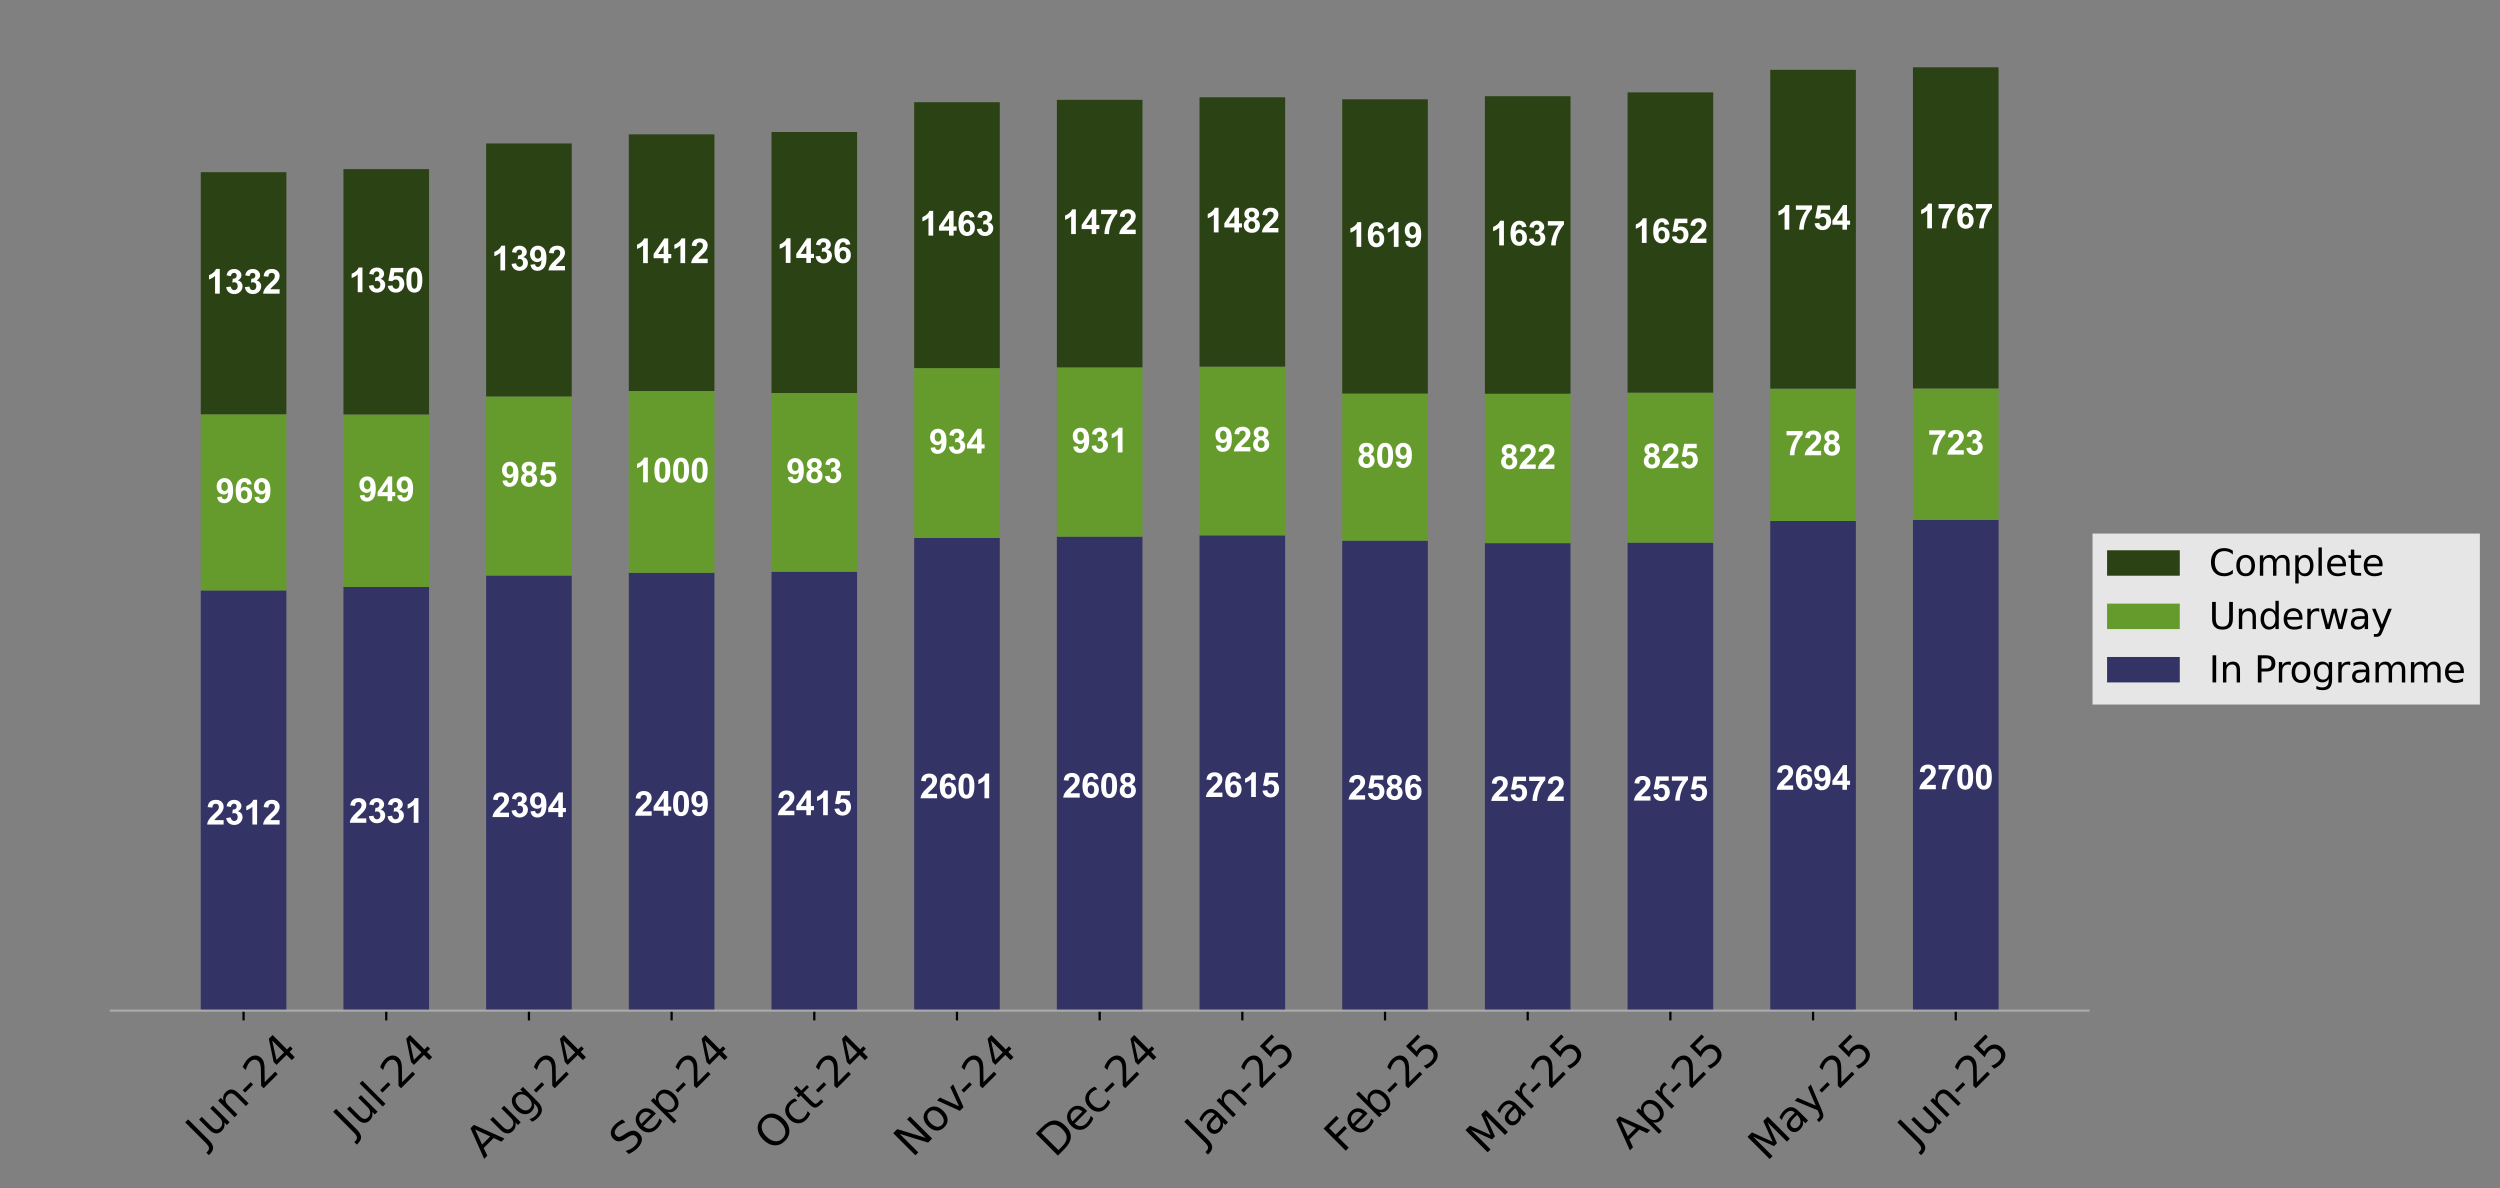 <?xml version="1.0" encoding="utf-8" standalone="no"?>
<!DOCTYPE svg PUBLIC "-//W3C//DTD SVG 1.1//EN"
  "http://www.w3.org/Graphics/SVG/1.1/DTD/svg11.dtd">
<svg xmlns:xlink="http://www.w3.org/1999/xlink" width="894.02pt" height="424.939pt" viewBox="0 0 894.02 424.939" xmlns="http://www.w3.org/2000/svg" version="1.1">
 <rect x="0" y="0" width="894.02" height="424.939" fill="#808080" stroke="none"/>
 <defs>
  <style type="text/css">*{stroke-linejoin: round; stroke-linecap: butt}</style>
 </defs>
 <g id="figure_1">
  <g id="patch_1">
   <path d="M 0 424.939 
L 894.02 424.939 
L 894.02 0 
L 0 0 
L 0 424.939 
z
" style="fill: none"/>
  </g>
  <g id="axes_1">
   <g id="patch_2">
    <path d="M 39.65 361.407 
L 746.845 361.407 
L 746.845 7.2 
L 39.65 7.2 
L 39.65 361.407 
z
" style="fill: none"/>
   </g>
   <g id="patch_3">
    <path d="M 71.795 361.407 
L 102.41 361.407 
L 102.41 211.131 
L 71.795 211.131 
z
" clip-path="url(#ped922a12ce)" style="fill: #333366"/>
   </g>
   <g id="patch_4">
    <path d="M 122.819 361.407 
L 153.434 361.407 
L 153.434 209.896 
L 122.819 209.896 
z
" clip-path="url(#ped922a12ce)" style="fill: #333366"/>
   </g>
   <g id="patch_5">
    <path d="M 173.844 361.407 
L 204.458 361.407 
L 204.458 205.801 
L 173.844 205.801 
z
" clip-path="url(#ped922a12ce)" style="fill: #333366"/>
   </g>
   <g id="patch_6">
    <path d="M 224.868 361.407 
L 255.482 361.407 
L 255.482 204.826 
L 224.868 204.826 
z
" clip-path="url(#ped922a12ce)" style="fill: #333366"/>
   </g>
   <g id="patch_7">
    <path d="M 275.892 361.407 
L 306.506 361.407 
L 306.506 204.436 
L 275.892 204.436 
z
" clip-path="url(#ped922a12ce)" style="fill: #333366"/>
   </g>
   <g id="patch_8">
    <path d="M 326.916 361.407 
L 357.531 361.407 
L 357.531 192.347 
L 326.916 192.347 
z
" clip-path="url(#ped922a12ce)" style="fill: #333366"/>
   </g>
   <g id="patch_9">
    <path d="M 377.94 361.407 
L 408.555 361.407 
L 408.555 191.892 
L 377.94 191.892 
z
" clip-path="url(#ped922a12ce)" style="fill: #333366"/>
   </g>
   <g id="patch_10">
    <path d="M 428.964 361.407 
L 459.579 361.407 
L 459.579 191.437 
L 428.964 191.437 
z
" clip-path="url(#ped922a12ce)" style="fill: #333366"/>
   </g>
   <g id="patch_11">
    <path d="M 479.989 361.407 
L 510.603 361.407 
L 510.603 193.322 
L 479.989 193.322 
z
" clip-path="url(#ped922a12ce)" style="fill: #333366"/>
   </g>
   <g id="patch_12">
    <path d="M 531.013 361.407 
L 561.627 361.407 
L 561.627 194.232 
L 531.013 194.232 
z
" clip-path="url(#ped922a12ce)" style="fill: #333366"/>
   </g>
   <g id="patch_13">
    <path d="M 582.037 361.407 
L 612.651 361.407 
L 612.651 194.037 
L 582.037 194.037 
z
" clip-path="url(#ped922a12ce)" style="fill: #333366"/>
   </g>
   <g id="patch_14">
    <path d="M 633.061 361.407 
L 663.676 361.407 
L 663.676 186.302 
L 633.061 186.302 
z
" clip-path="url(#ped922a12ce)" style="fill: #333366"/>
   </g>
   <g id="patch_15">
    <path d="M 684.085 361.407 
L 714.7 361.407 
L 714.7 185.912 
L 684.085 185.912 
z
" clip-path="url(#ped922a12ce)" style="fill: #333366"/>
   </g>
   <g id="patch_16">
    <path d="M 71.795 211.131 
L 102.41 211.131 
L 102.41 148.148 
L 71.795 148.148 
z
" clip-path="url(#ped922a12ce)" style="fill: #659b2c"/>
   </g>
   <g id="patch_17">
    <path d="M 122.819 209.896 
L 153.434 209.896 
L 153.434 148.213 
L 122.819 148.213 
z
" clip-path="url(#ped922a12ce)" style="fill: #659b2c"/>
   </g>
   <g id="patch_18">
    <path d="M 173.844 205.801 
L 204.458 205.801 
L 204.458 141.778 
L 173.844 141.778 
z
" clip-path="url(#ped922a12ce)" style="fill: #659b2c"/>
   </g>
   <g id="patch_19">
    <path d="M 224.868 204.826 
L 255.482 204.826 
L 255.482 139.828 
L 224.868 139.828 
z
" clip-path="url(#ped922a12ce)" style="fill: #659b2c"/>
   </g>
   <g id="patch_20">
    <path d="M 275.892 204.436 
L 306.506 204.436 
L 306.506 140.543 
L 275.892 140.543 
z
" clip-path="url(#ped922a12ce)" style="fill: #659b2c"/>
   </g>
   <g id="patch_21">
    <path d="M 326.916 192.347 
L 357.531 192.347 
L 357.531 131.639 
L 326.916 131.639 
z
" clip-path="url(#ped922a12ce)" style="fill: #659b2c"/>
   </g>
   <g id="patch_22">
    <path d="M 377.94 191.892 
L 408.555 191.892 
L 408.555 131.379 
L 377.94 131.379 
z
" clip-path="url(#ped922a12ce)" style="fill: #659b2c"/>
   </g>
   <g id="patch_23">
    <path d="M 428.964 191.437 
L 459.579 191.437 
L 459.579 131.119 
L 428.964 131.119 
z
" clip-path="url(#ped922a12ce)" style="fill: #659b2c"/>
   </g>
   <g id="patch_24">
    <path d="M 479.989 193.322 
L 510.603 193.322 
L 510.603 140.738 
L 479.989 140.738 
z
" clip-path="url(#ped922a12ce)" style="fill: #659b2c"/>
   </g>
   <g id="patch_25">
    <path d="M 531.013 194.232 
L 561.627 194.232 
L 561.627 140.803 
L 531.013 140.803 
z
" clip-path="url(#ped922a12ce)" style="fill: #659b2c"/>
   </g>
   <g id="patch_26">
    <path d="M 582.037 194.037 
L 612.651 194.037 
L 612.651 140.413 
L 582.037 140.413 
z
" clip-path="url(#ped922a12ce)" style="fill: #659b2c"/>
   </g>
   <g id="patch_27">
    <path d="M 633.061 186.302 
L 663.676 186.302 
L 663.676 138.983 
L 633.061 138.983 
z
" clip-path="url(#ped922a12ce)" style="fill: #659b2c"/>
   </g>
   <g id="patch_28">
    <path d="M 684.085 185.912 
L 714.7 185.912 
L 714.7 138.918 
L 684.085 138.918 
z
" clip-path="url(#ped922a12ce)" style="fill: #659b2c"/>
   </g>
   <g id="patch_29">
    <path d="M 71.795 148.148 
L 102.41 148.148 
L 102.41 61.571 
L 71.795 61.571 
z
" clip-path="url(#ped922a12ce)" style="fill: #2b4215"/>
   </g>
   <g id="patch_30">
    <path d="M 122.819 148.213 
L 153.434 148.213 
L 153.434 60.466 
L 122.819 60.466 
z
" clip-path="url(#ped922a12ce)" style="fill: #2b4215"/>
   </g>
   <g id="patch_31">
    <path d="M 173.844 141.778 
L 204.458 141.778 
L 204.458 51.301 
L 173.844 51.301 
z
" clip-path="url(#ped922a12ce)" style="fill: #2b4215"/>
   </g>
   <g id="patch_32">
    <path d="M 224.868 139.828 
L 255.482 139.828 
L 255.482 48.051 
L 224.868 48.051 
z
" clip-path="url(#ped922a12ce)" style="fill: #2b4215"/>
   </g>
   <g id="patch_33">
    <path d="M 275.892 140.543 
L 306.506 140.543 
L 306.506 47.206 
L 275.892 47.206 
z
" clip-path="url(#ped922a12ce)" style="fill: #2b4215"/>
   </g>
   <g id="patch_34">
    <path d="M 326.916 131.639 
L 357.531 131.639 
L 357.531 36.547 
L 326.916 36.547 
z
" clip-path="url(#ped922a12ce)" style="fill: #2b4215"/>
   </g>
   <g id="patch_35">
    <path d="M 377.94 131.379 
L 408.555 131.379 
L 408.555 35.702 
L 377.94 35.702 
z
" clip-path="url(#ped922a12ce)" style="fill: #2b4215"/>
   </g>
   <g id="patch_36">
    <path d="M 428.964 131.119 
L 459.579 131.119 
L 459.579 34.792 
L 428.964 34.792 
z
" clip-path="url(#ped922a12ce)" style="fill: #2b4215"/>
   </g>
   <g id="patch_37">
    <path d="M 479.989 140.738 
L 510.603 140.738 
L 510.603 35.507 
L 479.989 35.507 
z
" clip-path="url(#ped922a12ce)" style="fill: #2b4215"/>
   </g>
   <g id="patch_38">
    <path d="M 531.013 140.803 
L 561.627 140.803 
L 561.627 34.402 
L 531.013 34.402 
z
" clip-path="url(#ped922a12ce)" style="fill: #2b4215"/>
   </g>
   <g id="patch_39">
    <path d="M 582.037 140.413 
L 612.651 140.413 
L 612.651 33.037 
L 582.037 33.037 
z
" clip-path="url(#ped922a12ce)" style="fill: #2b4215"/>
   </g>
   <g id="patch_40">
    <path d="M 633.061 138.983 
L 663.676 138.983 
L 663.676 24.977 
L 633.061 24.977 
z
" clip-path="url(#ped922a12ce)" style="fill: #2b4215"/>
   </g>
   <g id="patch_41">
    <path d="M 684.085 138.918 
L 714.7 138.918 
L 714.7 24.067 
L 684.085 24.067 
z
" clip-path="url(#ped922a12ce)" style="fill: #2b4215"/>
   </g>
   <g id="matplotlib.axis_1">
    <g id="xtick_1">
     <g id="line2d_1">
      <defs>
       <path id="mdb0d4c13db" d="M 0 0 
L 0 3.5 
" style="stroke: #000000; stroke-width: 0.8"/>
      </defs>
      <g>
       <use xlink:href="#mdb0d4c13db" x="87.102" y="361.407" style="stroke: #000000; stroke-width: 0.8"/>
      </g>
     </g>
     <g id="text_1">
      <!-- Jun-24 -->
      <g transform="translate(73.081 410.362) rotate(-45) scale(0.15 -0.15)">
       <defs>
        <path id="DejaVuSans-4a" d="M 628 4666 
L 1259 4666 
L 1259 325 
Q 1259 -519 939 -900 
Q 619 -1281 -91 -1281 
L -331 -1281 
L -331 -750 
L -134 -750 
Q 284 -750 456 -515 
Q 628 -281 628 325 
L 628 4666 
z
" transform="scale(0.016)"/>
        <path id="DejaVuSans-75" d="M 544 1381 
L 544 3500 
L 1119 3500 
L 1119 1403 
Q 1119 906 1312 657 
Q 1506 409 1894 409 
Q 2359 409 2629 706 
Q 2900 1003 2900 1516 
L 2900 3500 
L 3475 3500 
L 3475 0 
L 2900 0 
L 2900 538 
Q 2691 219 2414 64 
Q 2138 -91 1772 -91 
Q 1169 -91 856 284 
Q 544 659 544 1381 
z
M 1991 3584 
L 1991 3584 
z
" transform="scale(0.016)"/>
        <path id="DejaVuSans-6e" d="M 3513 2113 
L 3513 0 
L 2938 0 
L 2938 2094 
Q 2938 2591 2744 2837 
Q 2550 3084 2163 3084 
Q 1697 3084 1428 2787 
Q 1159 2491 1159 1978 
L 1159 0 
L 581 0 
L 581 3500 
L 1159 3500 
L 1159 2956 
Q 1366 3272 1645 3428 
Q 1925 3584 2291 3584 
Q 2894 3584 3203 3211 
Q 3513 2838 3513 2113 
z
" transform="scale(0.016)"/>
        <path id="DejaVuSans-2d" d="M 313 2009 
L 1997 2009 
L 1997 1497 
L 313 1497 
L 313 2009 
z
" transform="scale(0.016)"/>
        <path id="DejaVuSans-32" d="M 1228 531 
L 3431 531 
L 3431 0 
L 469 0 
L 469 531 
Q 828 903 1448 1529 
Q 2069 2156 2228 2338 
Q 2531 2678 2651 2914 
Q 2772 3150 2772 3378 
Q 2772 3750 2511 3984 
Q 2250 4219 1831 4219 
Q 1534 4219 1204 4116 
Q 875 4013 500 3803 
L 500 4441 
Q 881 4594 1212 4672 
Q 1544 4750 1819 4750 
Q 2544 4750 2975 4387 
Q 3406 4025 3406 3419 
Q 3406 3131 3298 2873 
Q 3191 2616 2906 2266 
Q 2828 2175 2409 1742 
Q 1991 1309 1228 531 
z
" transform="scale(0.016)"/>
        <path id="DejaVuSans-34" d="M 2419 4116 
L 825 1625 
L 2419 1625 
L 2419 4116 
z
M 2253 4666 
L 3047 4666 
L 3047 1625 
L 3713 1625 
L 3713 1100 
L 3047 1100 
L 3047 0 
L 2419 0 
L 2419 1100 
L 313 1100 
L 313 1709 
L 2253 4666 
z
" transform="scale(0.016)"/>
       </defs>
       <use xlink:href="#DejaVuSans-4a"/>
       <use xlink:href="#DejaVuSans-75" transform="translate(29.492 0)"/>
       <use xlink:href="#DejaVuSans-6e" transform="translate(92.871 0)"/>
       <use xlink:href="#DejaVuSans-2d" transform="translate(156.25 0)"/>
       <use xlink:href="#DejaVuSans-32" transform="translate(192.334 0)"/>
       <use xlink:href="#DejaVuSans-34" transform="translate(255.957 0)"/>
      </g>
     </g>
    </g>
    <g id="xtick_2">
     <g id="line2d_2">
      <g>
       <use xlink:href="#mdb0d4c13db" x="138.127" y="361.407" style="stroke: #000000; stroke-width: 0.8"/>
      </g>
     </g>
     <g id="text_2">
      <!-- Jul-24 -->
      <g transform="translate(125.993 406.587) rotate(-45) scale(0.15 -0.15)">
       <defs>
        <path id="DejaVuSans-6c" d="M 603 4863 
L 1178 4863 
L 1178 0 
L 603 0 
L 603 4863 
z
" transform="scale(0.016)"/>
       </defs>
       <use xlink:href="#DejaVuSans-4a"/>
       <use xlink:href="#DejaVuSans-75" transform="translate(29.492 0)"/>
       <use xlink:href="#DejaVuSans-6c" transform="translate(92.871 0)"/>
       <use xlink:href="#DejaVuSans-2d" transform="translate(120.654 0)"/>
       <use xlink:href="#DejaVuSans-32" transform="translate(156.738 0)"/>
       <use xlink:href="#DejaVuSans-34" transform="translate(220.361 0)"/>
      </g>
     </g>
    </g>
    <g id="xtick_3">
     <g id="line2d_3">
      <g>
       <use xlink:href="#mdb0d4c13db" x="189.151" y="361.407" style="stroke: #000000; stroke-width: 0.8"/>
      </g>
     </g>
     <g id="text_3">
      <!-- Aug-24 -->
      <g transform="translate(173.06 414.501) rotate(-45) scale(0.15 -0.15)">
       <defs>
        <path id="DejaVuSans-41" d="M 2188 4044 
L 1331 1722 
L 3047 1722 
L 2188 4044 
z
M 1831 4666 
L 2547 4666 
L 4325 0 
L 3669 0 
L 3244 1197 
L 1141 1197 
L 716 0 
L 50 0 
L 1831 4666 
z
" transform="scale(0.016)"/>
        <path id="DejaVuSans-67" d="M 2906 1791 
Q 2906 2416 2648 2759 
Q 2391 3103 1925 3103 
Q 1463 3103 1205 2759 
Q 947 2416 947 1791 
Q 947 1169 1205 825 
Q 1463 481 1925 481 
Q 2391 481 2648 825 
Q 2906 1169 2906 1791 
z
M 3481 434 
Q 3481 -459 3084 -895 
Q 2688 -1331 1869 -1331 
Q 1566 -1331 1297 -1286 
Q 1028 -1241 775 -1147 
L 775 -588 
Q 1028 -725 1275 -790 
Q 1522 -856 1778 -856 
Q 2344 -856 2625 -561 
Q 2906 -266 2906 331 
L 2906 616 
Q 2728 306 2450 153 
Q 2172 0 1784 0 
Q 1141 0 747 490 
Q 353 981 353 1791 
Q 353 2603 747 3093 
Q 1141 3584 1784 3584 
Q 2172 3584 2450 3431 
Q 2728 3278 2906 2969 
L 2906 3500 
L 3481 3500 
L 3481 434 
z
" transform="scale(0.016)"/>
       </defs>
       <use xlink:href="#DejaVuSans-41"/>
       <use xlink:href="#DejaVuSans-75" transform="translate(68.408 0)"/>
       <use xlink:href="#DejaVuSans-67" transform="translate(131.787 0)"/>
       <use xlink:href="#DejaVuSans-2d" transform="translate(195.264 0)"/>
       <use xlink:href="#DejaVuSans-32" transform="translate(231.348 0)"/>
       <use xlink:href="#DejaVuSans-34" transform="translate(294.971 0)"/>
      </g>
     </g>
    </g>
    <g id="xtick_4">
     <g id="line2d_4">
      <g>
       <use xlink:href="#mdb0d4c13db" x="240.175" y="361.407" style="stroke: #000000; stroke-width: 0.8"/>
      </g>
     </g>
     <g id="text_4">
      <!-- Sep-24 -->
      <g transform="translate(224.443 413.783) rotate(-45) scale(0.15 -0.15)">
       <defs>
        <path id="DejaVuSans-53" d="M 3425 4513 
L 3425 3897 
Q 3066 4069 2747 4153 
Q 2428 4238 2131 4238 
Q 1616 4238 1336 4038 
Q 1056 3838 1056 3469 
Q 1056 3159 1242 3001 
Q 1428 2844 1947 2747 
L 2328 2669 
Q 3034 2534 3370 2195 
Q 3706 1856 3706 1288 
Q 3706 609 3251 259 
Q 2797 -91 1919 -91 
Q 1588 -91 1214 -16 
Q 841 59 441 206 
L 441 856 
Q 825 641 1194 531 
Q 1563 422 1919 422 
Q 2459 422 2753 634 
Q 3047 847 3047 1241 
Q 3047 1584 2836 1778 
Q 2625 1972 2144 2069 
L 1759 2144 
Q 1053 2284 737 2584 
Q 422 2884 422 3419 
Q 422 4038 858 4394 
Q 1294 4750 2059 4750 
Q 2388 4750 2728 4690 
Q 3069 4631 3425 4513 
z
" transform="scale(0.016)"/>
        <path id="DejaVuSans-65" d="M 3597 1894 
L 3597 1613 
L 953 1613 
Q 991 1019 1311 708 
Q 1631 397 2203 397 
Q 2534 397 2845 478 
Q 3156 559 3463 722 
L 3463 178 
Q 3153 47 2828 -22 
Q 2503 -91 2169 -91 
Q 1331 -91 842 396 
Q 353 884 353 1716 
Q 353 2575 817 3079 
Q 1281 3584 2069 3584 
Q 2775 3584 3186 3129 
Q 3597 2675 3597 1894 
z
M 3022 2063 
Q 3016 2534 2758 2815 
Q 2500 3097 2075 3097 
Q 1594 3097 1305 2825 
Q 1016 2553 972 2059 
L 3022 2063 
z
" transform="scale(0.016)"/>
        <path id="DejaVuSans-70" d="M 1159 525 
L 1159 -1331 
L 581 -1331 
L 581 3500 
L 1159 3500 
L 1159 2969 
Q 1341 3281 1617 3432 
Q 1894 3584 2278 3584 
Q 2916 3584 3314 3078 
Q 3713 2572 3713 1747 
Q 3713 922 3314 415 
Q 2916 -91 2278 -91 
Q 1894 -91 1617 61 
Q 1341 213 1159 525 
z
M 3116 1747 
Q 3116 2381 2855 2742 
Q 2594 3103 2138 3103 
Q 1681 3103 1420 2742 
Q 1159 2381 1159 1747 
Q 1159 1113 1420 752 
Q 1681 391 2138 391 
Q 2594 391 2855 752 
Q 3116 1113 3116 1747 
z
" transform="scale(0.016)"/>
       </defs>
       <use xlink:href="#DejaVuSans-53"/>
       <use xlink:href="#DejaVuSans-65" transform="translate(63.477 0)"/>
       <use xlink:href="#DejaVuSans-70" transform="translate(125 0)"/>
       <use xlink:href="#DejaVuSans-2d" transform="translate(188.477 0)"/>
       <use xlink:href="#DejaVuSans-32" transform="translate(224.561 0)"/>
       <use xlink:href="#DejaVuSans-34" transform="translate(288.184 0)"/>
      </g>
     </g>
    </g>
    <g id="xtick_5">
     <g id="line2d_5">
      <g>
       <use xlink:href="#mdb0d4c13db" x="291.199" y="361.407" style="stroke: #000000; stroke-width: 0.8"/>
      </g>
     </g>
     <g id="text_5">
      <!-- Oct-24 -->
      <g transform="translate(276.294 412.129) rotate(-45) scale(0.15 -0.15)">
       <defs>
        <path id="DejaVuSans-4f" d="M 2522 4238 
Q 1834 4238 1429 3725 
Q 1025 3213 1025 2328 
Q 1025 1447 1429 934 
Q 1834 422 2522 422 
Q 3209 422 3611 934 
Q 4013 1447 4013 2328 
Q 4013 3213 3611 3725 
Q 3209 4238 2522 4238 
z
M 2522 4750 
Q 3503 4750 4090 4092 
Q 4678 3434 4678 2328 
Q 4678 1225 4090 567 
Q 3503 -91 2522 -91 
Q 1538 -91 948 565 
Q 359 1222 359 2328 
Q 359 3434 948 4092 
Q 1538 4750 2522 4750 
z
" transform="scale(0.016)"/>
        <path id="DejaVuSans-63" d="M 3122 3366 
L 3122 2828 
Q 2878 2963 2633 3030 
Q 2388 3097 2138 3097 
Q 1578 3097 1268 2742 
Q 959 2388 959 1747 
Q 959 1106 1268 751 
Q 1578 397 2138 397 
Q 2388 397 2633 464 
Q 2878 531 3122 666 
L 3122 134 
Q 2881 22 2623 -34 
Q 2366 -91 2075 -91 
Q 1284 -91 818 406 
Q 353 903 353 1747 
Q 353 2603 823 3093 
Q 1294 3584 2113 3584 
Q 2378 3584 2631 3529 
Q 2884 3475 3122 3366 
z
" transform="scale(0.016)"/>
        <path id="DejaVuSans-74" d="M 1172 4494 
L 1172 3500 
L 2356 3500 
L 2356 3053 
L 1172 3053 
L 1172 1153 
Q 1172 725 1289 603 
Q 1406 481 1766 481 
L 2356 481 
L 2356 0 
L 1766 0 
Q 1100 0 847 248 
Q 594 497 594 1153 
L 594 3053 
L 172 3053 
L 172 3500 
L 594 3500 
L 594 4494 
L 1172 4494 
z
" transform="scale(0.016)"/>
       </defs>
       <use xlink:href="#DejaVuSans-4f"/>
       <use xlink:href="#DejaVuSans-63" transform="translate(78.711 0)"/>
       <use xlink:href="#DejaVuSans-74" transform="translate(133.691 0)"/>
       <use xlink:href="#DejaVuSans-2d" transform="translate(172.9 0)"/>
       <use xlink:href="#DejaVuSans-32" transform="translate(208.984 0)"/>
       <use xlink:href="#DejaVuSans-34" transform="translate(272.607 0)"/>
      </g>
     </g>
    </g>
    <g id="xtick_6">
     <g id="line2d_6">
      <g>
       <use xlink:href="#mdb0d4c13db" x="342.223" y="361.407" style="stroke: #000000; stroke-width: 0.8"/>
      </g>
     </g>
     <g id="text_6">
      <!-- Nov-24 -->
      <g transform="translate(326.276 414.214) rotate(-45) scale(0.15 -0.15)">
       <defs>
        <path id="DejaVuSans-4e" d="M 628 4666 
L 1478 4666 
L 3547 763 
L 3547 4666 
L 4159 4666 
L 4159 0 
L 3309 0 
L 1241 3903 
L 1241 0 
L 628 0 
L 628 4666 
z
" transform="scale(0.016)"/>
        <path id="DejaVuSans-6f" d="M 1959 3097 
Q 1497 3097 1228 2736 
Q 959 2375 959 1747 
Q 959 1119 1226 758 
Q 1494 397 1959 397 
Q 2419 397 2687 759 
Q 2956 1122 2956 1747 
Q 2956 2369 2687 2733 
Q 2419 3097 1959 3097 
z
M 1959 3584 
Q 2709 3584 3137 3096 
Q 3566 2609 3566 1747 
Q 3566 888 3137 398 
Q 2709 -91 1959 -91 
Q 1206 -91 779 398 
Q 353 888 353 1747 
Q 353 2609 779 3096 
Q 1206 3584 1959 3584 
z
" transform="scale(0.016)"/>
        <path id="DejaVuSans-76" d="M 191 3500 
L 800 3500 
L 1894 563 
L 2988 3500 
L 3597 3500 
L 2284 0 
L 1503 0 
L 191 3500 
z
" transform="scale(0.016)"/>
       </defs>
       <use xlink:href="#DejaVuSans-4e"/>
       <use xlink:href="#DejaVuSans-6f" transform="translate(74.805 0)"/>
       <use xlink:href="#DejaVuSans-76" transform="translate(135.986 0)"/>
       <use xlink:href="#DejaVuSans-2d" transform="translate(192.541 0)"/>
       <use xlink:href="#DejaVuSans-32" transform="translate(228.625 0)"/>
       <use xlink:href="#DejaVuSans-34" transform="translate(292.248 0)"/>
      </g>
     </g>
    </g>
    <g id="xtick_7">
     <g id="line2d_7">
      <g>
       <use xlink:href="#mdb0d4c13db" x="393.248" y="361.407" style="stroke: #000000; stroke-width: 0.8"/>
      </g>
     </g>
     <g id="text_7">
      <!-- Dec-24 -->
      <g transform="translate(377.25 414.315) rotate(-45) scale(0.15 -0.15)">
       <defs>
        <path id="DejaVuSans-44" d="M 1259 4147 
L 1259 519 
L 2022 519 
Q 2988 519 3436 956 
Q 3884 1394 3884 2338 
Q 3884 3275 3436 3711 
Q 2988 4147 2022 4147 
L 1259 4147 
z
M 628 4666 
L 1925 4666 
Q 3281 4666 3915 4102 
Q 4550 3538 4550 2338 
Q 4550 1131 3912 565 
Q 3275 0 1925 0 
L 628 0 
L 628 4666 
z
" transform="scale(0.016)"/>
       </defs>
       <use xlink:href="#DejaVuSans-44"/>
       <use xlink:href="#DejaVuSans-65" transform="translate(77.002 0)"/>
       <use xlink:href="#DejaVuSans-63" transform="translate(138.525 0)"/>
       <use xlink:href="#DejaVuSans-2d" transform="translate(193.506 0)"/>
       <use xlink:href="#DejaVuSans-32" transform="translate(229.59 0)"/>
       <use xlink:href="#DejaVuSans-34" transform="translate(293.213 0)"/>
      </g>
     </g>
    </g>
    <g id="xtick_8">
     <g id="line2d_8">
      <g>
       <use xlink:href="#mdb0d4c13db" x="444.272" y="361.407" style="stroke: #000000; stroke-width: 0.8"/>
      </g>
     </g>
     <g id="text_8">
      <!-- Jan-25 -->
      <g transform="translate(430.361 410.14) rotate(-45) scale(0.15 -0.15)">
       <defs>
        <path id="DejaVuSans-61" d="M 2194 1759 
Q 1497 1759 1228 1600 
Q 959 1441 959 1056 
Q 959 750 1161 570 
Q 1363 391 1709 391 
Q 2188 391 2477 730 
Q 2766 1069 2766 1631 
L 2766 1759 
L 2194 1759 
z
M 3341 1997 
L 3341 0 
L 2766 0 
L 2766 531 
Q 2569 213 2275 61 
Q 1981 -91 1556 -91 
Q 1019 -91 701 211 
Q 384 513 384 1019 
Q 384 1609 779 1909 
Q 1175 2209 1959 2209 
L 2766 2209 
L 2766 2266 
Q 2766 2663 2505 2880 
Q 2244 3097 1772 3097 
Q 1472 3097 1187 3025 
Q 903 2953 641 2809 
L 641 3341 
Q 956 3463 1253 3523 
Q 1550 3584 1831 3584 
Q 2591 3584 2966 3190 
Q 3341 2797 3341 1997 
z
" transform="scale(0.016)"/>
        <path id="DejaVuSans-35" d="M 691 4666 
L 3169 4666 
L 3169 4134 
L 1269 4134 
L 1269 2991 
Q 1406 3038 1543 3061 
Q 1681 3084 1819 3084 
Q 2600 3084 3056 2656 
Q 3513 2228 3513 1497 
Q 3513 744 3044 326 
Q 2575 -91 1722 -91 
Q 1428 -91 1123 -41 
Q 819 9 494 109 
L 494 744 
Q 775 591 1075 516 
Q 1375 441 1709 441 
Q 2250 441 2565 725 
Q 2881 1009 2881 1497 
Q 2881 1984 2565 2268 
Q 2250 2553 1709 2553 
Q 1456 2553 1204 2497 
Q 953 2441 691 2322 
L 691 4666 
z
" transform="scale(0.016)"/>
       </defs>
       <use xlink:href="#DejaVuSans-4a"/>
       <use xlink:href="#DejaVuSans-61" transform="translate(29.492 0)"/>
       <use xlink:href="#DejaVuSans-6e" transform="translate(90.771 0)"/>
       <use xlink:href="#DejaVuSans-2d" transform="translate(154.15 0)"/>
       <use xlink:href="#DejaVuSans-32" transform="translate(190.234 0)"/>
       <use xlink:href="#DejaVuSans-35" transform="translate(253.857 0)"/>
      </g>
     </g>
    </g>
    <g id="xtick_9">
     <g id="line2d_9">
      <g>
       <use xlink:href="#mdb0d4c13db" x="495.296" y="361.407" style="stroke: #000000; stroke-width: 0.8"/>
      </g>
     </g>
     <g id="text_9">
      <!-- Feb-25 -->
      <g transform="translate(480.172 412.567) rotate(-45) scale(0.15 -0.15)">
       <defs>
        <path id="DejaVuSans-46" d="M 628 4666 
L 3309 4666 
L 3309 4134 
L 1259 4134 
L 1259 2759 
L 3109 2759 
L 3109 2228 
L 1259 2228 
L 1259 0 
L 628 0 
L 628 4666 
z
" transform="scale(0.016)"/>
        <path id="DejaVuSans-62" d="M 3116 1747 
Q 3116 2381 2855 2742 
Q 2594 3103 2138 3103 
Q 1681 3103 1420 2742 
Q 1159 2381 1159 1747 
Q 1159 1113 1420 752 
Q 1681 391 2138 391 
Q 2594 391 2855 752 
Q 3116 1113 3116 1747 
z
M 1159 2969 
Q 1341 3281 1617 3432 
Q 1894 3584 2278 3584 
Q 2916 3584 3314 3078 
Q 3713 2572 3713 1747 
Q 3713 922 3314 415 
Q 2916 -91 2278 -91 
Q 1894 -91 1617 61 
Q 1341 213 1159 525 
L 1159 0 
L 581 0 
L 581 4863 
L 1159 4863 
L 1159 2969 
z
" transform="scale(0.016)"/>
       </defs>
       <use xlink:href="#DejaVuSans-46"/>
       <use xlink:href="#DejaVuSans-65" transform="translate(52.02 0)"/>
       <use xlink:href="#DejaVuSans-62" transform="translate(113.543 0)"/>
       <use xlink:href="#DejaVuSans-2d" transform="translate(177.02 0)"/>
       <use xlink:href="#DejaVuSans-32" transform="translate(213.104 0)"/>
       <use xlink:href="#DejaVuSans-35" transform="translate(276.727 0)"/>
      </g>
     </g>
    </g>
    <g id="xtick_10">
     <g id="line2d_10">
      <g>
       <use xlink:href="#mdb0d4c13db" x="546.32" y="361.407" style="stroke: #000000; stroke-width: 0.8"/>
      </g>
     </g>
     <g id="text_10">
      <!-- Mar-25 -->
      <g transform="translate(530.917 413.125) rotate(-45) scale(0.15 -0.15)">
       <defs>
        <path id="DejaVuSans-4d" d="M 628 4666 
L 1569 4666 
L 2759 1491 
L 3956 4666 
L 4897 4666 
L 4897 0 
L 4281 0 
L 4281 4097 
L 3078 897 
L 2444 897 
L 1241 4097 
L 1241 0 
L 628 0 
L 628 4666 
z
" transform="scale(0.016)"/>
        <path id="DejaVuSans-72" d="M 2631 2963 
Q 2534 3019 2420 3045 
Q 2306 3072 2169 3072 
Q 1681 3072 1420 2755 
Q 1159 2438 1159 1844 
L 1159 0 
L 581 0 
L 581 3500 
L 1159 3500 
L 1159 2956 
Q 1341 3275 1631 3429 
Q 1922 3584 2338 3584 
Q 2397 3584 2469 3576 
Q 2541 3569 2628 3553 
L 2631 2963 
z
" transform="scale(0.016)"/>
       </defs>
       <use xlink:href="#DejaVuSans-4d"/>
       <use xlink:href="#DejaVuSans-61" transform="translate(86.279 0)"/>
       <use xlink:href="#DejaVuSans-72" transform="translate(147.559 0)"/>
       <use xlink:href="#DejaVuSans-2d" transform="translate(182.297 0)"/>
       <use xlink:href="#DejaVuSans-32" transform="translate(218.381 0)"/>
       <use xlink:href="#DejaVuSans-35" transform="translate(282.004 0)"/>
      </g>
     </g>
    </g>
    <g id="xtick_11">
     <g id="line2d_11">
      <g>
       <use xlink:href="#mdb0d4c13db" x="597.344" y="361.407" style="stroke: #000000; stroke-width: 0.8"/>
      </g>
     </g>
     <g id="text_11">
      <!-- Apr-25 -->
      <g transform="translate(582.773 411.463) rotate(-45) scale(0.15 -0.15)">
       <use xlink:href="#DejaVuSans-41"/>
       <use xlink:href="#DejaVuSans-70" transform="translate(68.408 0)"/>
       <use xlink:href="#DejaVuSans-72" transform="translate(131.885 0)"/>
       <use xlink:href="#DejaVuSans-2d" transform="translate(166.623 0)"/>
       <use xlink:href="#DejaVuSans-32" transform="translate(202.707 0)"/>
       <use xlink:href="#DejaVuSans-35" transform="translate(266.33 0)"/>
      </g>
     </g>
    </g>
    <g id="xtick_12">
     <g id="line2d_12">
      <g>
       <use xlink:href="#mdb0d4c13db" x="648.368" y="361.407" style="stroke: #000000; stroke-width: 0.8"/>
      </g>
     </g>
     <g id="text_12">
      <!-- May-25 -->
      <g transform="translate(631.762 415.533) rotate(-45) scale(0.15 -0.15)">
       <defs>
        <path id="DejaVuSans-79" d="M 2059 -325 
Q 1816 -950 1584 -1140 
Q 1353 -1331 966 -1331 
L 506 -1331 
L 506 -850 
L 844 -850 
Q 1081 -850 1212 -737 
Q 1344 -625 1503 -206 
L 1606 56 
L 191 3500 
L 800 3500 
L 1894 763 
L 2988 3500 
L 3597 3500 
L 2059 -325 
z
" transform="scale(0.016)"/>
       </defs>
       <use xlink:href="#DejaVuSans-4d"/>
       <use xlink:href="#DejaVuSans-61" transform="translate(86.279 0)"/>
       <use xlink:href="#DejaVuSans-79" transform="translate(147.559 0)"/>
       <use xlink:href="#DejaVuSans-2d" transform="translate(204.988 0)"/>
       <use xlink:href="#DejaVuSans-32" transform="translate(241.072 0)"/>
       <use xlink:href="#DejaVuSans-35" transform="translate(304.695 0)"/>
      </g>
     </g>
    </g>
    <g id="xtick_13">
     <g id="line2d_13">
      <g>
       <use xlink:href="#mdb0d4c13db" x="699.393" y="361.407" style="stroke: #000000; stroke-width: 0.8"/>
      </g>
     </g>
     <g id="text_13">
      <!-- Jun-25 -->
      <g transform="translate(685.371 410.362) rotate(-45) scale(0.15 -0.15)">
       <use xlink:href="#DejaVuSans-4a"/>
       <use xlink:href="#DejaVuSans-75" transform="translate(29.492 0)"/>
       <use xlink:href="#DejaVuSans-6e" transform="translate(92.871 0)"/>
       <use xlink:href="#DejaVuSans-2d" transform="translate(156.25 0)"/>
       <use xlink:href="#DejaVuSans-32" transform="translate(192.334 0)"/>
       <use xlink:href="#DejaVuSans-35" transform="translate(255.957 0)"/>
      </g>
     </g>
    </g>
   </g>
   <g id="matplotlib.axis_2">
    <g id="ytick_1">
     <g id="line2d_14">
      <defs>
       <path id="m7912a56b81" d="M 0 0 
L -3.5 0 
" style="stroke: #000000; stroke-opacity: 0; stroke-width: 0.8"/>
      </defs>
      <g>
       <use xlink:href="#m7912a56b81" x="39.65" y="361.407" style="fill-opacity: 0; stroke: #000000; stroke-opacity: 0; stroke-width: 0.8"/>
      </g>
     </g>
     <g id="text_14">
      <!-- 0 -->
      <g style="opacity: 0" transform="translate(26.288 365.206) scale(0.1 -0.1)">
       <defs>
        <path id="DejaVuSans-30" d="M 2034 4250 
Q 1547 4250 1301 3770 
Q 1056 3291 1056 2328 
Q 1056 1369 1301 889 
Q 1547 409 2034 409 
Q 2525 409 2770 889 
Q 3016 1369 3016 2328 
Q 3016 3291 2770 3770 
Q 2525 4250 2034 4250 
z
M 2034 4750 
Q 2819 4750 3233 4129 
Q 3647 3509 3647 2328 
Q 3647 1150 3233 529 
Q 2819 -91 2034 -91 
Q 1250 -91 836 529 
Q 422 1150 422 2328 
Q 422 3509 836 4129 
Q 1250 4750 2034 4750 
z
" transform="scale(0.016)"/>
       </defs>
       <use xlink:href="#DejaVuSans-30"/>
      </g>
     </g>
    </g>
    <g id="ytick_2">
     <g id="line2d_15">
      <g>
       <use xlink:href="#m7912a56b81" x="39.65" y="296.409" style="fill-opacity: 0; stroke: #000000; stroke-opacity: 0; stroke-width: 0.8"/>
      </g>
     </g>
     <g id="text_15">
      <!-- 1000 -->
      <g style="opacity: 0" transform="translate(7.2 300.208) scale(0.1 -0.1)">
       <defs>
        <path id="DejaVuSans-31" d="M 794 531 
L 1825 531 
L 1825 4091 
L 703 3866 
L 703 4441 
L 1819 4666 
L 2450 4666 
L 2450 531 
L 3481 531 
L 3481 0 
L 794 0 
L 794 531 
z
" transform="scale(0.016)"/>
       </defs>
       <use xlink:href="#DejaVuSans-31"/>
       <use xlink:href="#DejaVuSans-30" transform="translate(63.623 0)"/>
       <use xlink:href="#DejaVuSans-30" transform="translate(127.246 0)"/>
       <use xlink:href="#DejaVuSans-30" transform="translate(190.869 0)"/>
      </g>
     </g>
    </g>
    <g id="ytick_3">
     <g id="line2d_16">
      <g>
       <use xlink:href="#m7912a56b81" x="39.65" y="231.411" style="fill-opacity: 0; stroke: #000000; stroke-opacity: 0; stroke-width: 0.8"/>
      </g>
     </g>
     <g id="text_16">
      <!-- 2000 -->
      <g style="opacity: 0" transform="translate(7.2 235.21) scale(0.1 -0.1)">
       <use xlink:href="#DejaVuSans-32"/>
       <use xlink:href="#DejaVuSans-30" transform="translate(63.623 0)"/>
       <use xlink:href="#DejaVuSans-30" transform="translate(127.246 0)"/>
       <use xlink:href="#DejaVuSans-30" transform="translate(190.869 0)"/>
      </g>
     </g>
    </g>
    <g id="ytick_4">
     <g id="line2d_17">
      <g>
       <use xlink:href="#m7912a56b81" x="39.65" y="166.413" style="fill-opacity: 0; stroke: #000000; stroke-opacity: 0; stroke-width: 0.8"/>
      </g>
     </g>
     <g id="text_17">
      <!-- 3000 -->
      <g style="opacity: 0" transform="translate(7.2 170.212) scale(0.1 -0.1)">
       <defs>
        <path id="DejaVuSans-33" d="M 2597 2516 
Q 3050 2419 3304 2112 
Q 3559 1806 3559 1356 
Q 3559 666 3084 287 
Q 2609 -91 1734 -91 
Q 1441 -91 1130 -33 
Q 819 25 488 141 
L 488 750 
Q 750 597 1062 519 
Q 1375 441 1716 441 
Q 2309 441 2620 675 
Q 2931 909 2931 1356 
Q 2931 1769 2642 2001 
Q 2353 2234 1838 2234 
L 1294 2234 
L 1294 2753 
L 1863 2753 
Q 2328 2753 2575 2939 
Q 2822 3125 2822 3475 
Q 2822 3834 2567 4026 
Q 2313 4219 1838 4219 
Q 1578 4219 1281 4162 
Q 984 4106 628 3988 
L 628 4550 
Q 988 4650 1302 4700 
Q 1616 4750 1894 4750 
Q 2613 4750 3031 4423 
Q 3450 4097 3450 3541 
Q 3450 3153 3228 2886 
Q 3006 2619 2597 2516 
z
" transform="scale(0.016)"/>
       </defs>
       <use xlink:href="#DejaVuSans-33"/>
       <use xlink:href="#DejaVuSans-30" transform="translate(63.623 0)"/>
       <use xlink:href="#DejaVuSans-30" transform="translate(127.246 0)"/>
       <use xlink:href="#DejaVuSans-30" transform="translate(190.869 0)"/>
      </g>
     </g>
    </g>
    <g id="ytick_5">
     <g id="line2d_18">
      <g>
       <use xlink:href="#m7912a56b81" x="39.65" y="101.415" style="fill-opacity: 0; stroke: #000000; stroke-opacity: 0; stroke-width: 0.8"/>
      </g>
     </g>
     <g id="text_18">
      <!-- 4000 -->
      <g style="opacity: 0" transform="translate(7.2 105.214) scale(0.1 -0.1)">
       <use xlink:href="#DejaVuSans-34"/>
       <use xlink:href="#DejaVuSans-30" transform="translate(63.623 0)"/>
       <use xlink:href="#DejaVuSans-30" transform="translate(127.246 0)"/>
       <use xlink:href="#DejaVuSans-30" transform="translate(190.869 0)"/>
      </g>
     </g>
    </g>
    <g id="ytick_6">
     <g id="line2d_19">
      <g>
       <use xlink:href="#m7912a56b81" x="39.65" y="36.417" style="fill-opacity: 0; stroke: #000000; stroke-opacity: 0; stroke-width: 0.8"/>
      </g>
     </g>
     <g id="text_19">
      <!-- 5000 -->
      <g style="opacity: 0" transform="translate(7.2 40.216) scale(0.1 -0.1)">
       <use xlink:href="#DejaVuSans-35"/>
       <use xlink:href="#DejaVuSans-30" transform="translate(63.623 0)"/>
       <use xlink:href="#DejaVuSans-30" transform="translate(127.246 0)"/>
       <use xlink:href="#DejaVuSans-30" transform="translate(190.869 0)"/>
      </g>
     </g>
    </g>
   </g>
   <g id="patch_42">
    <path d="M 39.65 361.407 
L 39.65 7.2 
" style="fill: none"/>
   </g>
   <g id="patch_43">
    <path d="M 746.845 361.407 
L 746.845 7.2 
" style="fill: none"/>
   </g>
   <g id="patch_44">
    <path d="M 39.65 361.407 
L 746.845 361.407 
" style="fill: none; stroke: #a9a9a9; stroke-width: 0.8; stroke-linejoin: miter; stroke-linecap: square"/>
   </g>
   <g id="patch_45">
    <path d="M 39.65 7.2 
L 746.845 7.2 
" style="fill: none"/>
   </g>
   <g id="text_20">
    <!-- 2312 -->
    <g style="fill: #ffffff" transform="translate(73.756 294.858) scale(0.12 -0.12)">
     <defs>
      <path id="Arial-BoldMT-32" d="M 3238 816 
L 3238 0 
L 159 0 
Q 209 463 459 877 
Q 709 1291 1447 1975 
Q 2041 2528 2175 2725 
Q 2356 2997 2356 3263 
Q 2356 3556 2198 3714 
Q 2041 3872 1763 3872 
Q 1488 3872 1325 3706 
Q 1163 3541 1138 3156 
L 263 3244 
Q 341 3969 753 4284 
Q 1166 4600 1784 4600 
Q 2463 4600 2850 4234 
Q 3238 3869 3238 3325 
Q 3238 3016 3127 2736 
Q 3016 2456 2775 2150 
Q 2616 1947 2200 1565 
Q 1784 1184 1673 1059 
Q 1563 934 1494 816 
L 3238 816 
z
" transform="scale(0.016)"/>
      <path id="Arial-BoldMT-33" d="M 241 1216 
L 1091 1319 
Q 1131 994 1309 822 
Q 1488 650 1741 650 
Q 2013 650 2198 856 
Q 2384 1063 2384 1413 
Q 2384 1744 2206 1937 
Q 2028 2131 1772 2131 
Q 1603 2131 1369 2066 
L 1466 2781 
Q 1822 2772 2009 2936 
Q 2197 3100 2197 3372 
Q 2197 3603 2059 3740 
Q 1922 3878 1694 3878 
Q 1469 3878 1309 3722 
Q 1150 3566 1116 3266 
L 306 3403 
Q 391 3819 561 4067 
Q 731 4316 1036 4458 
Q 1341 4600 1719 4600 
Q 2366 4600 2756 4188 
Q 3078 3850 3078 3425 
Q 3078 2822 2419 2463 
Q 2813 2378 3048 2084 
Q 3284 1791 3284 1375 
Q 3284 772 2843 347 
Q 2403 -78 1747 -78 
Q 1125 -78 715 280 
Q 306 638 241 1216 
z
" transform="scale(0.016)"/>
      <path id="Arial-BoldMT-31" d="M 2519 0 
L 1641 0 
L 1641 3309 
Q 1159 2859 506 2644 
L 506 3441 
Q 850 3553 1253 3867 
Q 1656 4181 1806 4600 
L 2519 4600 
L 2519 0 
z
" transform="scale(0.016)"/>
     </defs>
     <use xlink:href="#Arial-BoldMT-32"/>
     <use xlink:href="#Arial-BoldMT-33" transform="translate(55.615 0)"/>
     <use xlink:href="#Arial-BoldMT-31" transform="translate(111.23 0)"/>
     <use xlink:href="#Arial-BoldMT-32" transform="translate(166.846 0)"/>
    </g>
   </g>
   <g id="text_21">
    <!-- 2331 -->
    <g style="fill: #ffffff" transform="translate(124.78 294.241) scale(0.12 -0.12)">
     <use xlink:href="#Arial-BoldMT-32"/>
     <use xlink:href="#Arial-BoldMT-33" transform="translate(55.615 0)"/>
     <use xlink:href="#Arial-BoldMT-33" transform="translate(111.23 0)"/>
     <use xlink:href="#Arial-BoldMT-31" transform="translate(166.846 0)"/>
    </g>
   </g>
   <g id="text_22">
    <!-- 2394 -->
    <g style="fill: #ffffff" transform="translate(175.805 292.193) scale(0.12 -0.12)">
     <defs>
      <path id="Arial-BoldMT-39" d="M 291 1059 
L 1141 1153 
Q 1172 894 1303 769 
Q 1434 644 1650 644 
Q 1922 644 2112 894 
Q 2303 1144 2356 1931 
Q 2025 1547 1528 1547 
Q 988 1547 595 1964 
Q 203 2381 203 3050 
Q 203 3747 617 4173 
Q 1031 4600 1672 4600 
Q 2369 4600 2816 4061 
Q 3263 3522 3263 2288 
Q 3263 1031 2797 475 
Q 2331 -81 1584 -81 
Q 1047 -81 715 205 
Q 384 491 291 1059 
z
M 2278 2978 
Q 2278 3403 2083 3637 
Q 1888 3872 1631 3872 
Q 1388 3872 1227 3680 
Q 1066 3488 1066 3050 
Q 1066 2606 1241 2398 
Q 1416 2191 1678 2191 
Q 1931 2191 2104 2391 
Q 2278 2591 2278 2978 
z
" transform="scale(0.016)"/>
      <path id="Arial-BoldMT-34" d="M 1994 0 
L 1994 922 
L 119 922 
L 119 1691 
L 2106 4600 
L 2844 4600 
L 2844 1694 
L 3413 1694 
L 3413 922 
L 2844 922 
L 2844 0 
L 1994 0 
z
M 1994 1694 
L 1994 3259 
L 941 1694 
L 1994 1694 
z
" transform="scale(0.016)"/>
     </defs>
     <use xlink:href="#Arial-BoldMT-32"/>
     <use xlink:href="#Arial-BoldMT-33" transform="translate(55.615 0)"/>
     <use xlink:href="#Arial-BoldMT-39" transform="translate(111.23 0)"/>
     <use xlink:href="#Arial-BoldMT-34" transform="translate(166.846 0)"/>
    </g>
   </g>
   <g id="text_23">
    <!-- 2409 -->
    <g style="fill: #ffffff" transform="translate(226.829 291.706) scale(0.12 -0.12)">
     <defs>
      <path id="Arial-BoldMT-30" d="M 1756 4600 
Q 2422 4600 2797 4125 
Q 3244 3563 3244 2259 
Q 3244 959 2794 391 
Q 2422 -78 1756 -78 
Q 1088 -78 678 436 
Q 269 950 269 2269 
Q 269 3563 719 4131 
Q 1091 4600 1756 4600 
z
M 1756 3872 
Q 1597 3872 1472 3770 
Q 1347 3669 1278 3406 
Q 1188 3066 1188 2259 
Q 1188 1453 1269 1151 
Q 1350 850 1473 750 
Q 1597 650 1756 650 
Q 1916 650 2041 751 
Q 2166 853 2234 1116 
Q 2325 1453 2325 2259 
Q 2325 3066 2244 3367 
Q 2163 3669 2039 3770 
Q 1916 3872 1756 3872 
z
" transform="scale(0.016)"/>
     </defs>
     <use xlink:href="#Arial-BoldMT-32"/>
     <use xlink:href="#Arial-BoldMT-34" transform="translate(55.615 0)"/>
     <use xlink:href="#Arial-BoldMT-30" transform="translate(111.23 0)"/>
     <use xlink:href="#Arial-BoldMT-39" transform="translate(166.846 0)"/>
    </g>
   </g>
   <g id="text_24">
    <!-- 2415 -->
    <g style="fill: #ffffff" transform="translate(277.853 291.511) scale(0.12 -0.12)">
     <defs>
      <path id="Arial-BoldMT-35" d="M 284 1178 
L 1159 1269 
Q 1197 972 1381 798 
Q 1566 625 1806 625 
Q 2081 625 2272 848 
Q 2463 1072 2463 1522 
Q 2463 1944 2273 2155 
Q 2084 2366 1781 2366 
Q 1403 2366 1103 2031 
L 391 2134 
L 841 4519 
L 3163 4519 
L 3163 3697 
L 1506 3697 
L 1369 2919 
Q 1663 3066 1969 3066 
Q 2553 3066 2959 2641 
Q 3366 2216 3366 1538 
Q 3366 972 3038 528 
Q 2591 -78 1797 -78 
Q 1163 -78 763 262 
Q 363 603 284 1178 
z
" transform="scale(0.016)"/>
     </defs>
     <use xlink:href="#Arial-BoldMT-32"/>
     <use xlink:href="#Arial-BoldMT-34" transform="translate(55.615 0)"/>
     <use xlink:href="#Arial-BoldMT-31" transform="translate(111.23 0)"/>
     <use xlink:href="#Arial-BoldMT-35" transform="translate(166.846 0)"/>
    </g>
   </g>
   <g id="text_25">
    <!-- 2601 -->
    <g style="fill: #ffffff" transform="translate(328.877 285.466) scale(0.12 -0.12)">
     <defs>
      <path id="Arial-BoldMT-36" d="M 3247 3459 
L 2397 3366 
Q 2366 3628 2234 3753 
Q 2103 3878 1894 3878 
Q 1616 3878 1423 3628 
Q 1231 3378 1181 2588 
Q 1509 2975 1997 2975 
Q 2547 2975 2939 2556 
Q 3331 2138 3331 1475 
Q 3331 772 2918 347 
Q 2506 -78 1859 -78 
Q 1166 -78 719 461 
Q 272 1000 272 2228 
Q 272 3488 737 4044 
Q 1203 4600 1947 4600 
Q 2469 4600 2811 4308 
Q 3153 4016 3247 3459 
z
M 1256 1544 
Q 1256 1116 1453 883 
Q 1650 650 1903 650 
Q 2147 650 2309 840 
Q 2472 1031 2472 1466 
Q 2472 1913 2297 2120 
Q 2122 2328 1859 2328 
Q 1606 2328 1431 2129 
Q 1256 1931 1256 1544 
z
" transform="scale(0.016)"/>
     </defs>
     <use xlink:href="#Arial-BoldMT-32"/>
     <use xlink:href="#Arial-BoldMT-36" transform="translate(55.615 0)"/>
     <use xlink:href="#Arial-BoldMT-30" transform="translate(111.23 0)"/>
     <use xlink:href="#Arial-BoldMT-31" transform="translate(166.846 0)"/>
    </g>
   </g>
   <g id="text_26">
    <!-- 2608 -->
    <g style="fill: #ffffff" transform="translate(379.901 285.239) scale(0.12 -0.12)">
     <defs>
      <path id="Arial-BoldMT-38" d="M 1025 2472 
Q 684 2616 529 2867 
Q 375 3119 375 3419 
Q 375 3931 733 4265 
Q 1091 4600 1750 4600 
Q 2403 4600 2764 4265 
Q 3125 3931 3125 3419 
Q 3125 3100 2959 2851 
Q 2794 2603 2494 2472 
Q 2875 2319 3073 2025 
Q 3272 1731 3272 1347 
Q 3272 713 2867 316 
Q 2463 -81 1791 -81 
Q 1166 -81 750 247 
Q 259 634 259 1309 
Q 259 1681 443 1992 
Q 628 2303 1025 2472 
z
M 1206 3356 
Q 1206 3094 1354 2947 
Q 1503 2800 1750 2800 
Q 2000 2800 2150 2948 
Q 2300 3097 2300 3359 
Q 2300 3606 2151 3754 
Q 2003 3903 1759 3903 
Q 1506 3903 1356 3753 
Q 1206 3603 1206 3356 
z
M 1125 1394 
Q 1125 1031 1311 828 
Q 1497 625 1775 625 
Q 2047 625 2225 820 
Q 2403 1016 2403 1384 
Q 2403 1706 2222 1901 
Q 2041 2097 1763 2097 
Q 1441 2097 1283 1875 
Q 1125 1653 1125 1394 
z
" transform="scale(0.016)"/>
     </defs>
     <use xlink:href="#Arial-BoldMT-32"/>
     <use xlink:href="#Arial-BoldMT-36" transform="translate(55.615 0)"/>
     <use xlink:href="#Arial-BoldMT-30" transform="translate(111.23 0)"/>
     <use xlink:href="#Arial-BoldMT-38" transform="translate(166.846 0)"/>
    </g>
   </g>
   <g id="text_27">
    <!-- 2615 -->
    <g style="fill: #ffffff" transform="translate(430.925 285.011) scale(0.12 -0.12)">
     <use xlink:href="#Arial-BoldMT-32"/>
     <use xlink:href="#Arial-BoldMT-36" transform="translate(55.615 0)"/>
     <use xlink:href="#Arial-BoldMT-31" transform="translate(111.23 0)"/>
     <use xlink:href="#Arial-BoldMT-35" transform="translate(166.846 0)"/>
    </g>
   </g>
   <g id="text_28">
    <!-- 2586 -->
    <g style="fill: #ffffff" transform="translate(481.95 285.954) scale(0.12 -0.12)">
     <use xlink:href="#Arial-BoldMT-32"/>
     <use xlink:href="#Arial-BoldMT-35" transform="translate(55.615 0)"/>
     <use xlink:href="#Arial-BoldMT-38" transform="translate(111.23 0)"/>
     <use xlink:href="#Arial-BoldMT-36" transform="translate(166.846 0)"/>
    </g>
   </g>
   <g id="text_29">
    <!-- 2572 -->
    <g style="fill: #ffffff" transform="translate(532.974 286.409) scale(0.12 -0.12)">
     <defs>
      <path id="Arial-BoldMT-37" d="M 272 3703 
L 272 4519 
L 3275 4519 
L 3275 3881 
Q 2903 3516 2518 2831 
Q 2134 2147 1932 1376 
Q 1731 606 1734 0 
L 888 0 
Q 909 950 1279 1937 
Q 1650 2925 2269 3703 
L 272 3703 
z
" transform="scale(0.016)"/>
     </defs>
     <use xlink:href="#Arial-BoldMT-32"/>
     <use xlink:href="#Arial-BoldMT-35" transform="translate(55.615 0)"/>
     <use xlink:href="#Arial-BoldMT-37" transform="translate(111.23 0)"/>
     <use xlink:href="#Arial-BoldMT-32" transform="translate(166.846 0)"/>
    </g>
   </g>
   <g id="text_30">
    <!-- 2575 -->
    <g style="fill: #ffffff" transform="translate(583.998 286.311) scale(0.12 -0.12)">
     <use xlink:href="#Arial-BoldMT-32"/>
     <use xlink:href="#Arial-BoldMT-35" transform="translate(55.615 0)"/>
     <use xlink:href="#Arial-BoldMT-37" transform="translate(111.23 0)"/>
     <use xlink:href="#Arial-BoldMT-35" transform="translate(166.846 0)"/>
    </g>
   </g>
   <g id="text_31">
    <!-- 2694 -->
    <g style="fill: #ffffff" transform="translate(635.022 282.444) scale(0.12 -0.12)">
     <use xlink:href="#Arial-BoldMT-32"/>
     <use xlink:href="#Arial-BoldMT-36" transform="translate(55.615 0)"/>
     <use xlink:href="#Arial-BoldMT-39" transform="translate(111.23 0)"/>
     <use xlink:href="#Arial-BoldMT-34" transform="translate(166.846 0)"/>
    </g>
   </g>
   <g id="text_32">
    <!-- 2700 -->
    <g style="fill: #ffffff" transform="translate(686.046 282.249) scale(0.12 -0.12)">
     <use xlink:href="#Arial-BoldMT-32"/>
     <use xlink:href="#Arial-BoldMT-37" transform="translate(55.615 0)"/>
     <use xlink:href="#Arial-BoldMT-30" transform="translate(111.23 0)"/>
     <use xlink:href="#Arial-BoldMT-30" transform="translate(166.846 0)"/>
    </g>
   </g>
   <g id="text_33">
    <!-- 969 -->
    <g style="fill: #ffffff" transform="translate(77.093 179.796) scale(0.12 -0.12)">
     <use xlink:href="#Arial-BoldMT-39"/>
     <use xlink:href="#Arial-BoldMT-36" transform="translate(55.615 0)"/>
     <use xlink:href="#Arial-BoldMT-39" transform="translate(111.23 0)"/>
    </g>
   </g>
   <g id="text_34">
    <!-- 949 -->
    <g style="fill: #ffffff" transform="translate(128.117 179.211) scale(0.12 -0.12)">
     <use xlink:href="#Arial-BoldMT-39"/>
     <use xlink:href="#Arial-BoldMT-34" transform="translate(55.615 0)"/>
     <use xlink:href="#Arial-BoldMT-39" transform="translate(111.23 0)"/>
    </g>
   </g>
   <g id="text_35">
    <!-- 985 -->
    <g style="fill: #ffffff" transform="translate(179.141 173.946) scale(0.12 -0.12)">
     <use xlink:href="#Arial-BoldMT-39"/>
     <use xlink:href="#Arial-BoldMT-38" transform="translate(55.615 0)"/>
     <use xlink:href="#Arial-BoldMT-35" transform="translate(111.23 0)"/>
    </g>
   </g>
   <g id="text_36">
    <!-- 1000 -->
    <g style="fill: #ffffff" transform="translate(226.829 172.483) scale(0.12 -0.12)">
     <use xlink:href="#Arial-BoldMT-31"/>
     <use xlink:href="#Arial-BoldMT-30" transform="translate(55.615 0)"/>
     <use xlink:href="#Arial-BoldMT-30" transform="translate(111.23 0)"/>
     <use xlink:href="#Arial-BoldMT-30" transform="translate(166.846 0)"/>
    </g>
   </g>
   <g id="text_37">
    <!-- 983 -->
    <g style="fill: #ffffff" transform="translate(281.189 172.646) scale(0.12 -0.12)">
     <use xlink:href="#Arial-BoldMT-39"/>
     <use xlink:href="#Arial-BoldMT-38" transform="translate(55.615 0)"/>
     <use xlink:href="#Arial-BoldMT-33" transform="translate(111.23 0)"/>
    </g>
   </g>
   <g id="text_38">
    <!-- 934 -->
    <g style="fill: #ffffff" transform="translate(332.214 162.149) scale(0.12 -0.12)">
     <use xlink:href="#Arial-BoldMT-39"/>
     <use xlink:href="#Arial-BoldMT-33" transform="translate(55.615 0)"/>
     <use xlink:href="#Arial-BoldMT-34" transform="translate(111.23 0)"/>
    </g>
   </g>
   <g id="text_39">
    <!-- 931 -->
    <g style="fill: #ffffff" transform="translate(383.238 161.791) scale(0.12 -0.12)">
     <use xlink:href="#Arial-BoldMT-39"/>
     <use xlink:href="#Arial-BoldMT-33" transform="translate(55.615 0)"/>
     <use xlink:href="#Arial-BoldMT-31" transform="translate(111.23 0)"/>
    </g>
   </g>
   <g id="text_40">
    <!-- 928 -->
    <g style="fill: #ffffff" transform="translate(434.262 161.434) scale(0.12 -0.12)">
     <use xlink:href="#Arial-BoldMT-39"/>
     <use xlink:href="#Arial-BoldMT-32" transform="translate(55.615 0)"/>
     <use xlink:href="#Arial-BoldMT-38" transform="translate(111.23 0)"/>
    </g>
   </g>
   <g id="text_41">
    <!-- 809 -->
    <g style="fill: #ffffff" transform="translate(485.286 167.186) scale(0.12 -0.12)">
     <use xlink:href="#Arial-BoldMT-38"/>
     <use xlink:href="#Arial-BoldMT-30" transform="translate(55.615 0)"/>
     <use xlink:href="#Arial-BoldMT-39" transform="translate(111.23 0)"/>
    </g>
   </g>
   <g id="text_42">
    <!-- 822 -->
    <g style="fill: #ffffff" transform="translate(536.31 167.673) scale(0.12 -0.12)">
     <use xlink:href="#Arial-BoldMT-38"/>
     <use xlink:href="#Arial-BoldMT-32" transform="translate(55.615 0)"/>
     <use xlink:href="#Arial-BoldMT-32" transform="translate(111.23 0)"/>
    </g>
   </g>
   <g id="text_43">
    <!-- 825 -->
    <g style="fill: #ffffff" transform="translate(587.334 167.381) scale(0.12 -0.12)">
     <use xlink:href="#Arial-BoldMT-38"/>
     <use xlink:href="#Arial-BoldMT-32" transform="translate(55.615 0)"/>
     <use xlink:href="#Arial-BoldMT-35" transform="translate(111.23 0)"/>
    </g>
   </g>
   <g id="text_44">
    <!-- 728 -->
    <g style="fill: #ffffff" transform="translate(638.359 162.799) scale(0.12 -0.12)">
     <use xlink:href="#Arial-BoldMT-37"/>
     <use xlink:href="#Arial-BoldMT-32" transform="translate(55.615 0)"/>
     <use xlink:href="#Arial-BoldMT-38" transform="translate(111.23 0)"/>
    </g>
   </g>
   <g id="text_45">
    <!-- 723 -->
    <g style="fill: #ffffff" transform="translate(689.383 162.571) scale(0.12 -0.12)">
     <use xlink:href="#Arial-BoldMT-37"/>
     <use xlink:href="#Arial-BoldMT-32" transform="translate(55.615 0)"/>
     <use xlink:href="#Arial-BoldMT-33" transform="translate(111.23 0)"/>
    </g>
   </g>
   <g id="text_46">
    <!-- 1332 -->
    <g style="fill: #ffffff" transform="translate(73.756 105.015) scale(0.12 -0.12)">
     <use xlink:href="#Arial-BoldMT-31"/>
     <use xlink:href="#Arial-BoldMT-33" transform="translate(55.615 0)"/>
     <use xlink:href="#Arial-BoldMT-33" transform="translate(111.23 0)"/>
     <use xlink:href="#Arial-BoldMT-32" transform="translate(166.846 0)"/>
    </g>
   </g>
   <g id="text_47">
    <!-- 1350 -->
    <g style="fill: #ffffff" transform="translate(124.78 104.495) scale(0.12 -0.12)">
     <use xlink:href="#Arial-BoldMT-31"/>
     <use xlink:href="#Arial-BoldMT-33" transform="translate(55.615 0)"/>
     <use xlink:href="#Arial-BoldMT-35" transform="translate(111.23 0)"/>
     <use xlink:href="#Arial-BoldMT-30" transform="translate(166.846 0)"/>
    </g>
   </g>
   <g id="text_48">
    <!-- 1392 -->
    <g style="fill: #ffffff" transform="translate(175.805 96.696) scale(0.12 -0.12)">
     <use xlink:href="#Arial-BoldMT-31"/>
     <use xlink:href="#Arial-BoldMT-33" transform="translate(55.615 0)"/>
     <use xlink:href="#Arial-BoldMT-39" transform="translate(111.23 0)"/>
     <use xlink:href="#Arial-BoldMT-32" transform="translate(166.846 0)"/>
    </g>
   </g>
   <g id="text_49">
    <!-- 1412 -->
    <g style="fill: #ffffff" transform="translate(226.829 94.096) scale(0.12 -0.12)">
     <use xlink:href="#Arial-BoldMT-31"/>
     <use xlink:href="#Arial-BoldMT-34" transform="translate(55.615 0)"/>
     <use xlink:href="#Arial-BoldMT-31" transform="translate(111.23 0)"/>
     <use xlink:href="#Arial-BoldMT-32" transform="translate(166.846 0)"/>
    </g>
   </g>
   <g id="text_50">
    <!-- 1436 -->
    <g style="fill: #ffffff" transform="translate(277.853 94.031) scale(0.12 -0.12)">
     <use xlink:href="#Arial-BoldMT-31"/>
     <use xlink:href="#Arial-BoldMT-34" transform="translate(55.615 0)"/>
     <use xlink:href="#Arial-BoldMT-33" transform="translate(111.23 0)"/>
     <use xlink:href="#Arial-BoldMT-36" transform="translate(166.846 0)"/>
    </g>
   </g>
   <g id="text_51">
    <!-- 1463 -->
    <g style="fill: #ffffff" transform="translate(328.877 84.249) scale(0.12 -0.12)">
     <use xlink:href="#Arial-BoldMT-31"/>
     <use xlink:href="#Arial-BoldMT-34" transform="translate(55.615 0)"/>
     <use xlink:href="#Arial-BoldMT-36" transform="translate(111.23 0)"/>
     <use xlink:href="#Arial-BoldMT-33" transform="translate(166.846 0)"/>
    </g>
   </g>
   <g id="text_52">
    <!-- 1472 -->
    <g style="fill: #ffffff" transform="translate(379.901 83.696) scale(0.12 -0.12)">
     <use xlink:href="#Arial-BoldMT-31"/>
     <use xlink:href="#Arial-BoldMT-34" transform="translate(55.615 0)"/>
     <use xlink:href="#Arial-BoldMT-37" transform="translate(111.23 0)"/>
     <use xlink:href="#Arial-BoldMT-32" transform="translate(166.846 0)"/>
    </g>
   </g>
   <g id="text_53">
    <!-- 1482 -->
    <g style="fill: #ffffff" transform="translate(430.925 83.111) scale(0.12 -0.12)">
     <use xlink:href="#Arial-BoldMT-31"/>
     <use xlink:href="#Arial-BoldMT-34" transform="translate(55.615 0)"/>
     <use xlink:href="#Arial-BoldMT-38" transform="translate(111.23 0)"/>
     <use xlink:href="#Arial-BoldMT-32" transform="translate(166.846 0)"/>
    </g>
   </g>
   <g id="text_54">
    <!-- 1619 -->
    <g style="fill: #ffffff" transform="translate(481.95 88.278) scale(0.12 -0.12)">
     <use xlink:href="#Arial-BoldMT-31"/>
     <use xlink:href="#Arial-BoldMT-36" transform="translate(55.615 0)"/>
     <use xlink:href="#Arial-BoldMT-31" transform="translate(111.23 0)"/>
     <use xlink:href="#Arial-BoldMT-39" transform="translate(166.846 0)"/>
    </g>
   </g>
   <g id="text_55">
    <!-- 1637 -->
    <g style="fill: #ffffff" transform="translate(532.974 87.758) scale(0.12 -0.12)">
     <use xlink:href="#Arial-BoldMT-31"/>
     <use xlink:href="#Arial-BoldMT-36" transform="translate(55.615 0)"/>
     <use xlink:href="#Arial-BoldMT-33" transform="translate(111.23 0)"/>
     <use xlink:href="#Arial-BoldMT-37" transform="translate(166.846 0)"/>
    </g>
   </g>
   <g id="text_56">
    <!-- 1652 -->
    <g style="fill: #ffffff" transform="translate(583.998 86.881) scale(0.12 -0.12)">
     <use xlink:href="#Arial-BoldMT-31"/>
     <use xlink:href="#Arial-BoldMT-36" transform="translate(55.615 0)"/>
     <use xlink:href="#Arial-BoldMT-35" transform="translate(111.23 0)"/>
     <use xlink:href="#Arial-BoldMT-32" transform="translate(166.846 0)"/>
    </g>
   </g>
   <g id="text_57">
    <!-- 1754 -->
    <g style="fill: #ffffff" transform="translate(635.022 82.136) scale(0.12 -0.12)">
     <use xlink:href="#Arial-BoldMT-31"/>
     <use xlink:href="#Arial-BoldMT-37" transform="translate(55.615 0)"/>
     <use xlink:href="#Arial-BoldMT-35" transform="translate(111.23 0)"/>
     <use xlink:href="#Arial-BoldMT-34" transform="translate(166.846 0)"/>
    </g>
   </g>
   <g id="text_58">
    <!-- 1767 -->
    <g style="fill: #ffffff" transform="translate(686.046 81.649) scale(0.12 -0.12)">
     <use xlink:href="#Arial-BoldMT-31"/>
     <use xlink:href="#Arial-BoldMT-37" transform="translate(55.615 0)"/>
     <use xlink:href="#Arial-BoldMT-36" transform="translate(111.23 0)"/>
     <use xlink:href="#Arial-BoldMT-37" transform="translate(166.846 0)"/>
    </g>
   </g>
   <g id="legend_1">
    <g id="patch_46">
     <path d="M 748.309 251.948 
L 886.82 251.948 
L 886.82 190.803 
L 748.309 190.803 
z
" style="fill: #ffffff; opacity: 0.8"/>
    </g>
    <g id="patch_47">
     <path d="M 753.509 205.881 
L 779.509 205.881 
L 779.509 196.781 
L 753.509 196.781 
z
" style="fill: #2b4215"/>
    </g>
    <g id="text_59">
     <!-- Complete -->
     <g transform="translate(789.909 205.881) scale(0.13 -0.13)">
      <defs>
       <path id="DejaVuSans-43" d="M 4122 4306 
L 4122 3641 
Q 3803 3938 3442 4084 
Q 3081 4231 2675 4231 
Q 1875 4231 1450 3742 
Q 1025 3253 1025 2328 
Q 1025 1406 1450 917 
Q 1875 428 2675 428 
Q 3081 428 3442 575 
Q 3803 722 4122 1019 
L 4122 359 
Q 3791 134 3420 21 
Q 3050 -91 2638 -91 
Q 1578 -91 968 557 
Q 359 1206 359 2328 
Q 359 3453 968 4101 
Q 1578 4750 2638 4750 
Q 3056 4750 3426 4639 
Q 3797 4528 4122 4306 
z
" transform="scale(0.016)"/>
       <path id="DejaVuSans-6d" d="M 3328 2828 
Q 3544 3216 3844 3400 
Q 4144 3584 4550 3584 
Q 5097 3584 5394 3201 
Q 5691 2819 5691 2113 
L 5691 0 
L 5113 0 
L 5113 2094 
Q 5113 2597 4934 2840 
Q 4756 3084 4391 3084 
Q 3944 3084 3684 2787 
Q 3425 2491 3425 1978 
L 3425 0 
L 2847 0 
L 2847 2094 
Q 2847 2600 2669 2842 
Q 2491 3084 2119 3084 
Q 1678 3084 1418 2786 
Q 1159 2488 1159 1978 
L 1159 0 
L 581 0 
L 581 3500 
L 1159 3500 
L 1159 2956 
Q 1356 3278 1631 3431 
Q 1906 3584 2284 3584 
Q 2666 3584 2933 3390 
Q 3200 3197 3328 2828 
z
" transform="scale(0.016)"/>
      </defs>
      <use xlink:href="#DejaVuSans-43"/>
      <use xlink:href="#DejaVuSans-6f" transform="translate(69.824 0)"/>
      <use xlink:href="#DejaVuSans-6d" transform="translate(131.006 0)"/>
      <use xlink:href="#DejaVuSans-70" transform="translate(228.418 0)"/>
      <use xlink:href="#DejaVuSans-6c" transform="translate(291.895 0)"/>
      <use xlink:href="#DejaVuSans-65" transform="translate(319.678 0)"/>
      <use xlink:href="#DejaVuSans-74" transform="translate(381.201 0)"/>
      <use xlink:href="#DejaVuSans-65" transform="translate(420.41 0)"/>
     </g>
    </g>
    <g id="patch_48">
     <path d="M 753.509 224.963 
L 779.509 224.963 
L 779.509 215.863 
L 753.509 215.863 
z
" style="fill: #659b2c"/>
    </g>
    <g id="text_60">
     <!-- Underway -->
     <g transform="translate(789.909 224.963) scale(0.13 -0.13)">
      <defs>
       <path id="DejaVuSans-55" d="M 556 4666 
L 1191 4666 
L 1191 1831 
Q 1191 1081 1462 751 
Q 1734 422 2344 422 
Q 2950 422 3222 751 
Q 3494 1081 3494 1831 
L 3494 4666 
L 4128 4666 
L 4128 1753 
Q 4128 841 3676 375 
Q 3225 -91 2344 -91 
Q 1459 -91 1007 375 
Q 556 841 556 1753 
L 556 4666 
z
" transform="scale(0.016)"/>
       <path id="DejaVuSans-64" d="M 2906 2969 
L 2906 4863 
L 3481 4863 
L 3481 0 
L 2906 0 
L 2906 525 
Q 2725 213 2448 61 
Q 2172 -91 1784 -91 
Q 1150 -91 751 415 
Q 353 922 353 1747 
Q 353 2572 751 3078 
Q 1150 3584 1784 3584 
Q 2172 3584 2448 3432 
Q 2725 3281 2906 2969 
z
M 947 1747 
Q 947 1113 1208 752 
Q 1469 391 1925 391 
Q 2381 391 2643 752 
Q 2906 1113 2906 1747 
Q 2906 2381 2643 2742 
Q 2381 3103 1925 3103 
Q 1469 3103 1208 2742 
Q 947 2381 947 1747 
z
" transform="scale(0.016)"/>
       <path id="DejaVuSans-77" d="M 269 3500 
L 844 3500 
L 1563 769 
L 2278 3500 
L 2956 3500 
L 3675 769 
L 4391 3500 
L 4966 3500 
L 4050 0 
L 3372 0 
L 2619 2869 
L 1863 0 
L 1184 0 
L 269 3500 
z
" transform="scale(0.016)"/>
      </defs>
      <use xlink:href="#DejaVuSans-55"/>
      <use xlink:href="#DejaVuSans-6e" transform="translate(73.193 0)"/>
      <use xlink:href="#DejaVuSans-64" transform="translate(136.572 0)"/>
      <use xlink:href="#DejaVuSans-65" transform="translate(200.049 0)"/>
      <use xlink:href="#DejaVuSans-72" transform="translate(261.572 0)"/>
      <use xlink:href="#DejaVuSans-77" transform="translate(302.686 0)"/>
      <use xlink:href="#DejaVuSans-61" transform="translate(384.473 0)"/>
      <use xlink:href="#DejaVuSans-79" transform="translate(445.752 0)"/>
     </g>
    </g>
    <g id="patch_49">
     <path d="M 753.509 244.044 
L 779.509 244.044 
L 779.509 234.944 
L 753.509 234.944 
z
" style="fill: #333366"/>
    </g>
    <g id="text_61">
     <!-- In Programme -->
     <g transform="translate(789.909 244.044) scale(0.13 -0.13)">
      <defs>
       <path id="DejaVuSans-49" d="M 628 4666 
L 1259 4666 
L 1259 0 
L 628 0 
L 628 4666 
z
" transform="scale(0.016)"/>
       <path id="DejaVuSans-20" transform="scale(0.016)"/>
       <path id="DejaVuSans-50" d="M 1259 4147 
L 1259 2394 
L 2053 2394 
Q 2494 2394 2734 2622 
Q 2975 2850 2975 3272 
Q 2975 3691 2734 3919 
Q 2494 4147 2053 4147 
L 1259 4147 
z
M 628 4666 
L 2053 4666 
Q 2838 4666 3239 4311 
Q 3641 3956 3641 3272 
Q 3641 2581 3239 2228 
Q 2838 1875 2053 1875 
L 1259 1875 
L 1259 0 
L 628 0 
L 628 4666 
z
" transform="scale(0.016)"/>
      </defs>
      <use xlink:href="#DejaVuSans-49"/>
      <use xlink:href="#DejaVuSans-6e" transform="translate(29.492 0)"/>
      <use xlink:href="#DejaVuSans-20" transform="translate(92.871 0)"/>
      <use xlink:href="#DejaVuSans-50" transform="translate(124.658 0)"/>
      <use xlink:href="#DejaVuSans-72" transform="translate(183.211 0)"/>
      <use xlink:href="#DejaVuSans-6f" transform="translate(222.074 0)"/>
      <use xlink:href="#DejaVuSans-67" transform="translate(283.256 0)"/>
      <use xlink:href="#DejaVuSans-72" transform="translate(346.732 0)"/>
      <use xlink:href="#DejaVuSans-61" transform="translate(387.846 0)"/>
      <use xlink:href="#DejaVuSans-6d" transform="translate(449.125 0)"/>
      <use xlink:href="#DejaVuSans-6d" transform="translate(546.537 0)"/>
      <use xlink:href="#DejaVuSans-65" transform="translate(643.949 0)"/>
     </g>
    </g>
   </g>
  </g>
 </g>
 <defs>
  <clipPath id="ped922a12ce">
   <rect x="39.65" y="7.2" width="707.195" height="354.207"/>
  </clipPath>
 </defs>
</svg>
